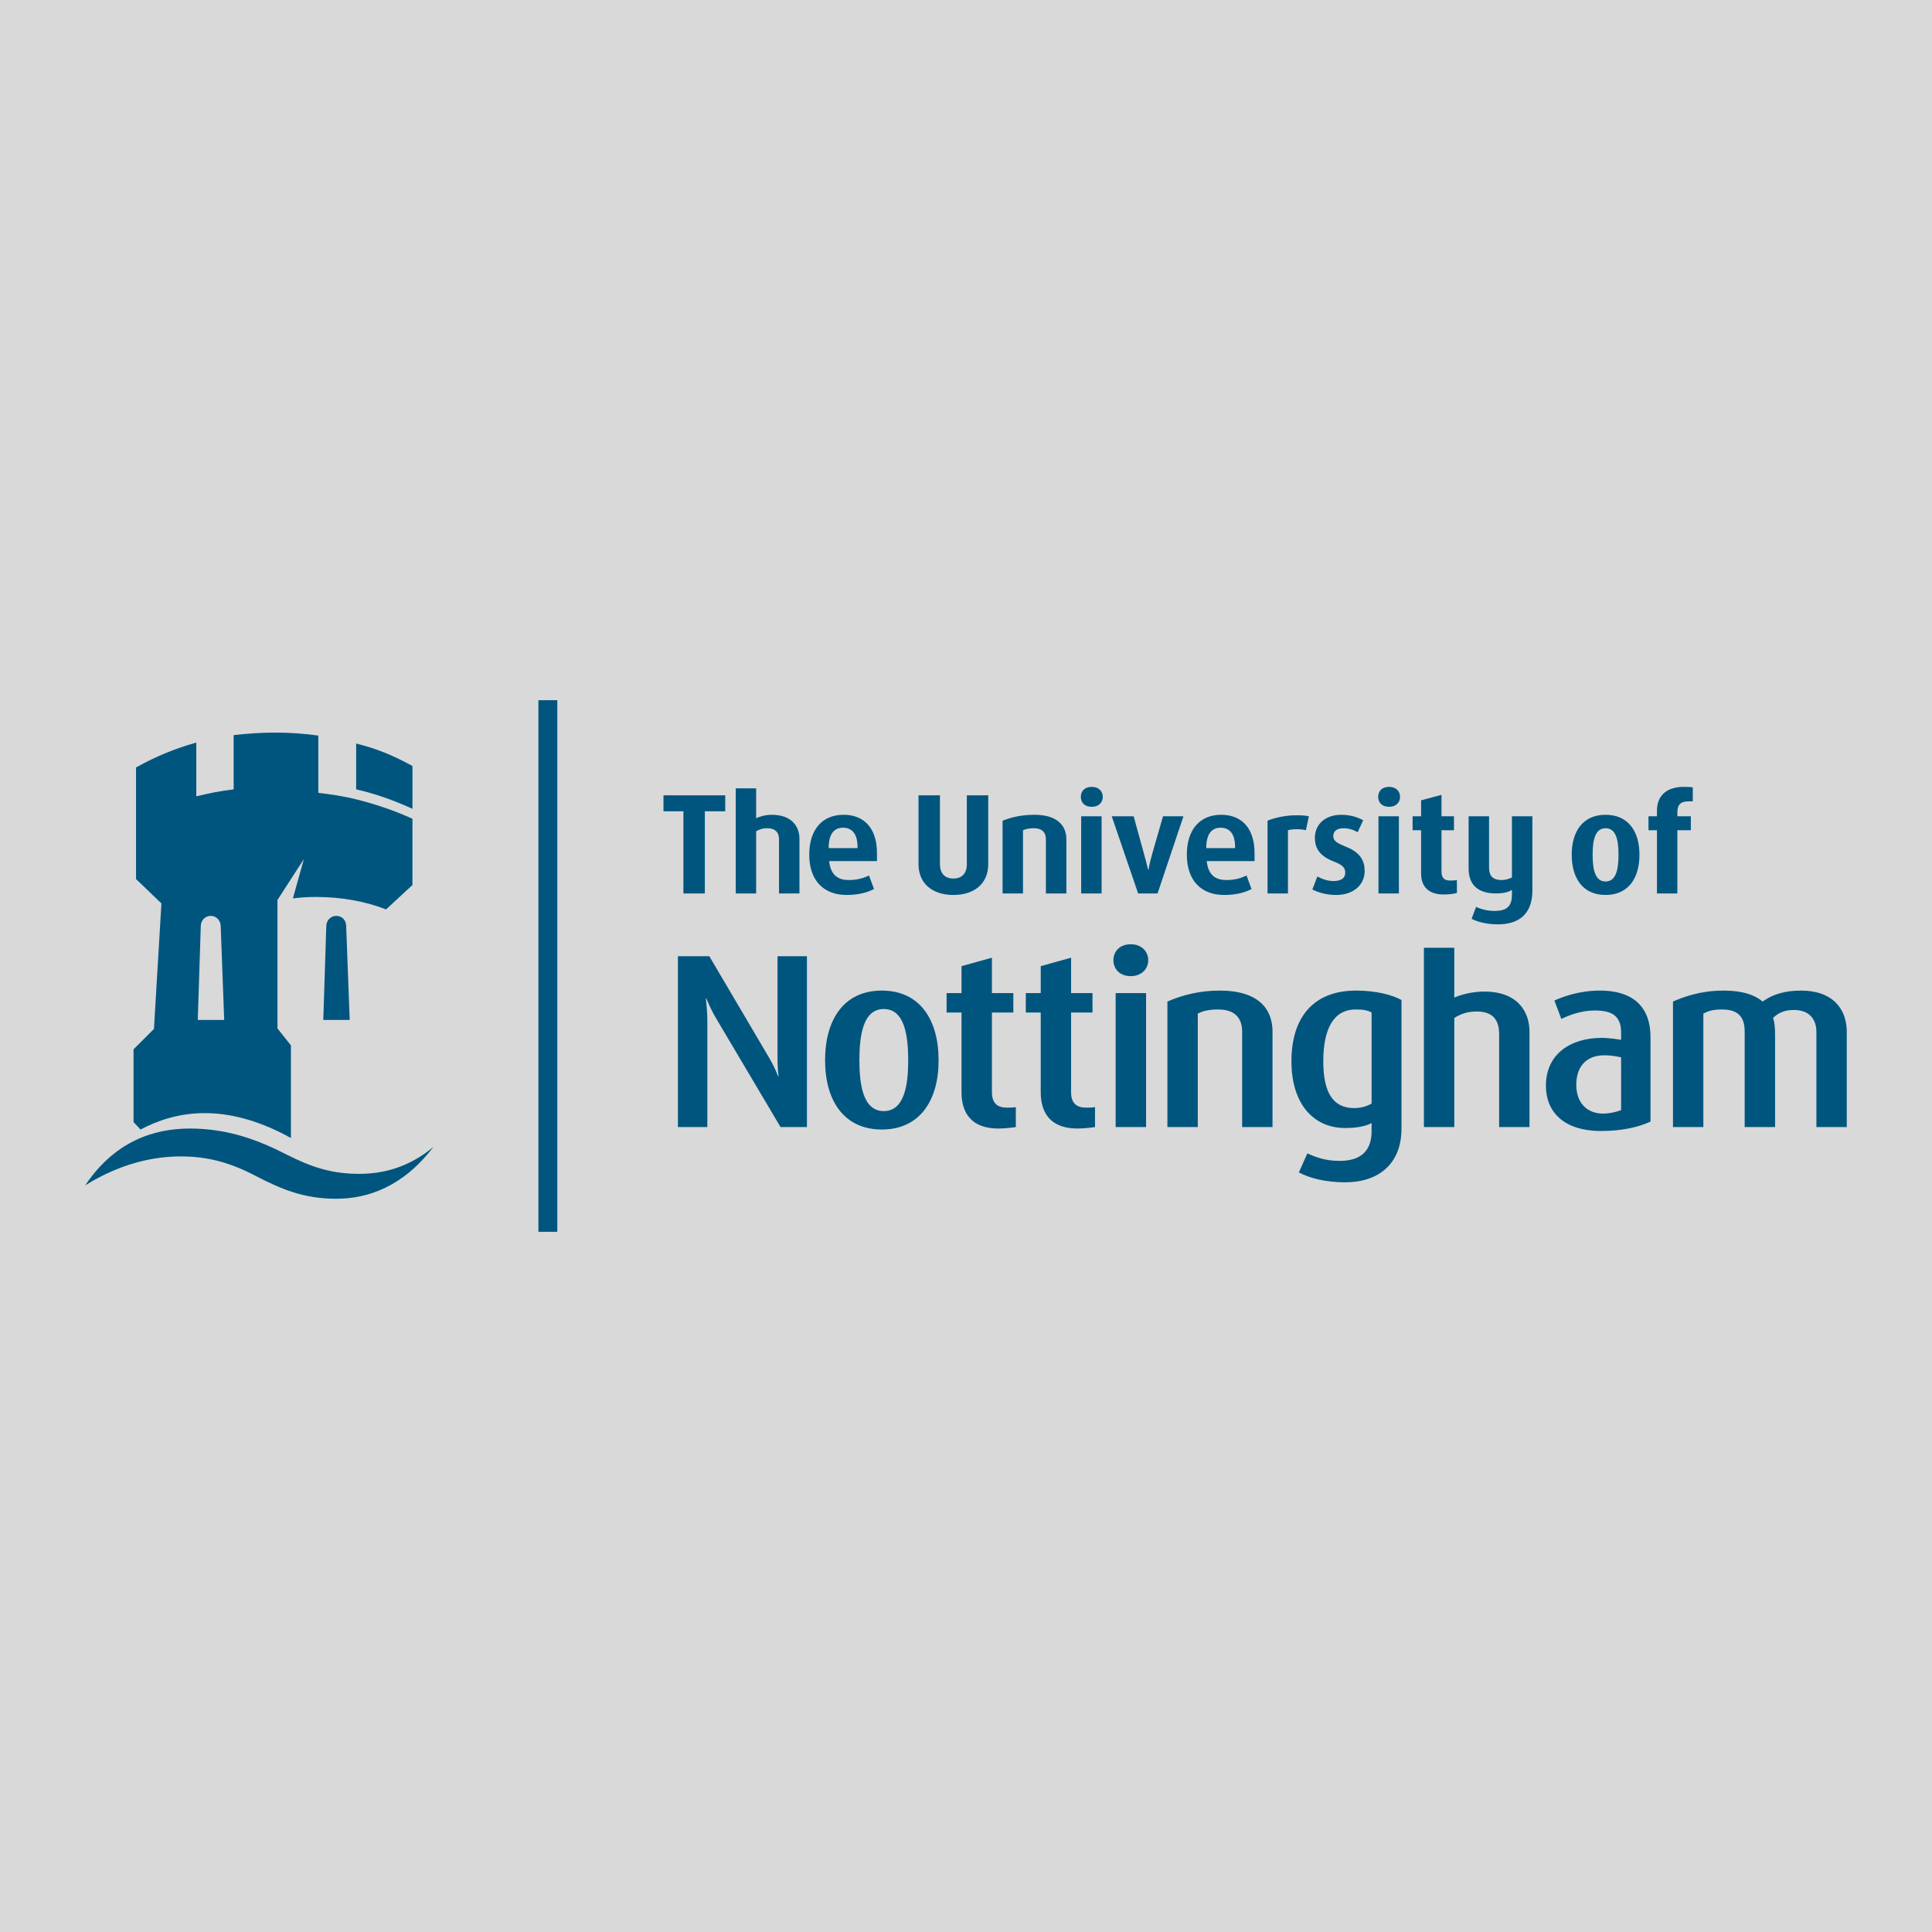 <svg xmlns="http://www.w3.org/2000/svg" xmlns:xlink="http://www.w3.org/1999/xlink" width="1080" viewBox="0 0 810 810" height="1080" preserveAspectRatio="xMidYMid meet"><rect x="-81" width="972" fill="#ffffff" y="-81" height="972" fill-opacity="1"></rect><rect x="-81" width="972" fill="#d9d9d9" y="-81" height="972" fill-opacity="1"></rect><path fill="#00557e" d="M 708.047 335.957 C 704.082 335.957 703.242 337.844 703.242 340.754 L 703.242 342.227 L 708.891 342.227 L 708.891 348.074 L 703.242 348.074 L 703.242 374.59 L 694.684 374.59 L 694.684 348.074 L 691.137 348.074 L 691.137 342.227 L 694.684 342.227 L 694.684 339.934 C 694.684 333.453 698.859 329.902 705.961 329.902 C 707.426 329.902 708.465 329.902 709.715 330.117 L 709.715 335.961 L 708.047 335.961 Z M 761.535 472.516 L 761.535 432.625 C 761.535 427.617 758.812 423.438 752.141 423.438 C 748.387 423.438 745.664 424.492 743.367 426.781 C 743.996 428.66 744.211 430.547 744.211 434.508 L 744.211 472.516 L 731.465 472.516 L 731.465 432.625 C 731.465 428.039 730.207 423.234 722.059 423.234 C 717.898 423.234 716.422 423.867 714.141 424.918 L 714.141 472.516 L 701.402 472.516 L 701.402 419.902 C 706.215 417.805 713.09 415.305 722.691 415.305 C 730.629 415.305 735.855 417.18 738.984 419.902 C 742.734 417.184 747.75 415.305 755.07 415.305 C 768.422 415.305 774.266 423.031 774.266 432.625 L 774.266 472.516 Z M 628.047 387.539 C 623.238 387.539 619.48 386.488 616.977 385.23 L 618.855 380.223 C 621.375 381.371 624.023 381.93 626.793 381.906 C 632.219 381.906 633.887 379.383 633.887 375.215 L 633.887 373.117 C 632.859 373.75 630.777 374.586 627.211 374.586 C 619.273 374.586 615.723 370.617 615.723 364.141 L 615.723 342.223 L 624.293 342.223 L 624.293 363.727 C 624.293 366.652 625.324 368.949 629.512 368.949 C 631.586 368.949 632.859 368.324 633.887 367.898 L 633.887 342.223 L 642.461 342.223 L 642.461 373.332 C 642.461 383.566 636.395 387.539 628.051 387.539 Z M 605.184 375.012 C 598.914 375.012 595.797 371.66 595.797 366.234 L 595.797 348.074 L 592.234 348.074 L 592.234 342.227 L 595.797 342.227 L 595.797 335.539 L 604.355 333.254 L 604.355 342.23 L 609.574 342.23 L 609.574 348.078 L 604.355 348.078 L 604.355 365.41 C 604.355 368.332 605.812 369.164 607.895 369.164 C 608.953 369.164 609.766 369.164 610.816 368.961 L 610.816 374.379 C 609.984 374.59 608.312 375.012 605.184 375.012 Z M 577.926 374.59 L 577.926 342.223 L 586.492 342.223 L 586.492 374.59 Z M 560.238 375.219 C 556.062 375.219 552.719 374.168 550.207 372.926 L 552.301 367.488 C 553.98 368.328 556.27 369.383 558.988 369.383 C 562.109 369.383 563.996 368.332 563.996 365.828 C 563.996 363.523 562.539 362.48 558.766 361.023 C 552.504 358.523 551.266 354.758 551.266 351.207 C 551.266 345.988 555.23 341.605 562.332 341.605 C 566.293 341.605 569.211 342.652 571.516 343.898 L 569.211 348.914 C 567.406 347.848 565.457 347.289 563.363 347.242 C 560.434 347.242 558.988 348.496 558.988 350.582 C 558.988 352.887 561.281 353.711 564.199 354.961 C 570.668 357.469 572.137 361.227 572.137 365.191 C 572.137 371.047 567.34 375.219 560.238 375.219 Z M 547.5 348.074 C 546.871 347.863 544.988 347.652 543.531 347.652 C 542.074 347.652 540.816 347.863 539.977 348.074 L 539.977 374.59 L 531.422 374.59 L 531.422 344.098 C 532.672 343.477 537.691 341.809 543.324 341.809 C 546.656 341.809 547.5 342.016 548.758 342.227 Z M 628.516 472.516 L 628.516 433.465 C 628.516 428.039 626.215 424.074 619.117 424.074 C 615.148 424.074 612.43 425.113 609.723 426.785 L 609.723 472.52 L 596.984 472.52 L 596.984 397.348 L 609.723 397.348 L 609.723 418.234 C 613.07 416.766 617.867 415.719 622.254 415.719 C 636.246 415.719 641.246 424.074 641.246 432.625 L 641.246 472.516 Z M 457.754 338.258 C 454.609 338.258 453.148 336.375 453.148 334.074 C 453.148 331.785 454.609 329.898 457.754 329.898 C 460.684 329.898 462.344 331.785 462.344 334.074 C 462.34 336.375 460.684 338.258 457.754 338.258 Z M 485.312 374.59 L 477.168 374.59 L 466.098 342.227 L 475.293 342.227 L 479.473 357.465 C 479.883 358.922 480.934 362.688 481.34 364.566 L 481.547 364.566 C 481.754 362.688 482.805 358.922 483.211 357.465 L 487.602 342.227 L 496.172 342.227 Z M 453.289 374.59 L 453.289 342.223 L 461.848 342.223 L 461.848 374.59 Z M 582.398 338.258 C 579.258 338.258 577.812 336.375 577.812 334.074 C 577.812 331.785 579.258 329.898 582.398 329.898 C 585.32 329.898 586.988 331.785 586.988 334.074 C 586.988 336.375 585.32 338.258 582.398 338.258 Z M 438.5 374.59 L 438.5 351.828 C 438.5 349.531 437.465 347.238 433.281 347.238 C 431.195 347.238 429.957 347.652 428.898 348.074 L 428.898 374.59 L 420.34 374.59 L 420.34 344.098 C 423.895 342.645 428.277 341.598 433.711 341.598 C 443.527 341.598 447.082 346.395 447.082 351.828 L 447.082 374.59 Z M 474.109 409.246 C 469.305 409.246 466.805 406.113 466.805 402.562 C 466.805 399.02 469.309 395.883 474.109 395.883 C 478.699 395.883 481.406 399.023 481.406 402.562 C 481.41 406.113 478.699 409.246 474.109 409.246 Z M 520.777 472.516 L 520.777 432.625 C 520.777 428.039 518.891 423.234 510.738 423.234 C 506.57 423.234 504.48 423.867 502.18 424.918 L 502.18 472.516 L 489.441 472.516 L 489.441 419.902 C 496.434 416.836 503.742 415.305 511.375 415.305 C 528.07 415.305 533.504 423.445 533.504 432.43 L 533.504 472.516 Z M 399.719 375.219 C 391.359 375.219 385.094 370.832 385.094 362.273 L 385.094 333.449 L 394.082 333.449 L 394.082 362.273 C 394.082 366.234 396.164 368.324 399.719 368.324 C 403.258 368.324 405.348 366.23 405.348 362.273 L 405.348 333.449 L 414.324 333.449 L 414.324 362.273 C 414.328 370.828 408.07 375.219 399.719 375.219 Z M 467.742 472.516 L 467.742 416.352 L 480.496 416.352 L 480.496 472.516 Z M 451.77 473.141 C 440.707 473.141 436.332 466.883 436.332 457.898 L 436.332 424.5 L 430.07 424.5 L 430.07 416.355 L 436.332 416.355 L 436.332 405.062 L 449.059 401.523 L 449.059 416.355 L 458.039 416.355 L 458.039 424.5 L 449.059 424.5 L 449.059 457.898 C 449.059 462.91 451.77 464.379 455.328 464.379 C 456.371 464.379 457.836 464.379 459.09 464.172 L 459.09 472.516 C 457.836 472.719 454.5 473.141 451.77 473.141 Z M 418.57 473.141 C 407.508 473.141 403.121 466.883 403.121 457.898 L 403.121 424.5 L 396.859 424.5 L 396.859 416.355 L 403.121 416.355 L 403.121 405.062 L 415.871 401.523 L 415.871 416.355 L 424.844 416.355 L 424.844 424.5 L 415.871 424.5 L 415.871 457.898 C 415.871 462.91 418.574 464.379 422.141 464.379 C 423.176 464.379 424.645 464.379 425.895 464.172 L 425.895 472.516 C 424.645 472.719 421.289 473.141 418.57 473.141 Z M 326.609 374.59 L 326.609 351.828 C 326.609 349.32 325.367 347.238 321.602 347.238 C 319.512 347.238 318.262 347.863 317.016 348.492 L 317.016 374.59 L 308.453 374.59 L 308.453 330.527 L 317.016 330.527 L 317.016 343.055 C 318.258 342.426 320.77 341.598 323.48 341.598 C 332.043 341.598 335.172 346.617 335.172 351.617 L 335.172 374.586 L 326.609 374.586 Z M 295.504 340.137 L 295.504 374.59 L 286.523 374.59 L 286.523 340.137 L 278.172 340.137 L 278.172 333.449 L 304.062 333.449 L 304.062 340.137 Z M 149.324 330.941 L 149.324 311.734 C 158.723 314.035 165.613 317.168 172.922 321.148 L 172.922 339.094 C 165.617 335.75 157.68 332.828 149.324 330.941 Z M 327.238 472.516 L 300.508 427.418 C 298.844 424.699 297.586 421.98 296.129 418.645 L 295.926 418.645 C 296.336 422.188 296.555 425.113 296.555 427.832 L 296.555 472.52 L 284.223 472.52 L 284.223 400.895 L 297.387 400.895 L 322.23 443.078 C 323.691 445.578 324.945 447.871 326.203 451.207 L 326.406 451.207 C 325.98 447.664 325.98 445.164 325.98 442.66 L 325.98 400.898 L 338.309 400.898 L 338.309 472.52 L 327.238 472.52 Z M 135.539 427.617 L 136.793 388.367 C 136.793 385.859 138.668 383.984 140.973 383.984 C 143.484 383.984 145.141 385.863 145.141 388.367 L 146.613 427.617 Z M 140.973 502.582 C 127.402 502.582 117.996 498.617 107.141 492.977 C 97.539 487.98 88.141 484.832 75.816 484.832 C 64.34 484.832 50.559 487.754 35.73 496.957 C 48.051 478.578 64.34 473.145 79.578 473.145 C 95.863 473.145 108.602 478.152 120.09 484.012 C 130.734 489.422 139.09 492.141 150.789 492.141 C 160.602 492.141 171.453 489.426 181.688 480.875 C 168.953 497.574 154.129 502.582 140.973 502.582 Z M 673.145 341.598 C 663.539 341.598 658.945 348.699 658.945 358.301 C 658.945 368.121 663.539 375.219 673.145 375.219 C 682.746 375.219 687.352 368.121 687.352 358.301 C 687.348 348.699 682.746 341.598 673.145 341.598 Z M 673.145 369.57 C 668.75 369.57 667.719 364.566 667.719 358.297 C 667.719 352.246 668.75 347.23 673.145 347.23 C 677.535 347.23 678.574 352.246 678.574 358.297 C 678.57 364.566 677.531 369.57 673.145 369.57 Z M 670.898 415.305 C 662.117 415.305 655.434 417.805 651.688 419.473 L 654.598 427.207 C 657.957 425.523 663.168 423.648 668.59 423.648 C 675.281 423.648 679.656 425.52 679.656 432.84 L 679.656 435.969 C 678.613 435.77 674.852 435.137 671.52 435.137 C 658.562 435.137 648.133 441.824 648.133 455.18 C 648.133 466.035 655.434 474.176 671.301 474.176 C 680.078 474.176 687.184 472.516 691.984 470.219 L 691.984 434.938 C 691.984 420.309 682.582 415.305 670.898 415.305 Z M 679.656 465.414 C 677.238 466.348 674.738 466.836 672.148 466.883 C 665.457 466.883 660.859 462.496 660.859 454.75 C 660.859 447.465 664.84 442.441 672.57 442.441 C 676.109 442.441 678.406 443.07 679.656 443.281 Z M 525.973 357.668 C 525.973 347.445 520.762 341.598 511.98 341.598 C 503.008 341.598 497.582 347.863 497.582 358.301 C 497.582 369.156 503.629 375.219 513.227 375.219 C 518.25 375.219 522.012 374.168 524.707 372.719 L 522.625 367.066 C 519.926 368.367 517.078 368.996 514.082 368.953 C 510.109 368.953 506.555 367.285 505.926 361.02 L 525.973 361.02 Z M 517.824 355.586 L 505.727 355.586 C 505.727 349.32 508.223 347.023 511.773 347.023 C 515.113 347.023 517.82 349.113 517.82 355.18 L 517.82 355.586 Z M 568.578 415.305 C 550.418 415.305 541.438 426.781 541.438 444.957 C 541.438 462.496 550.418 472.926 563.98 472.926 C 568.988 472.926 572.758 472.102 575.039 470.84 L 575.039 474.395 C 575.039 481.898 571.082 486.707 561.684 486.707 C 555.422 486.707 551.457 485.039 548.109 483.59 L 544.562 491.523 C 548.75 493.82 555.422 495.684 563.98 495.684 C 577.977 495.684 587.578 487.98 587.578 473.145 L 587.578 419.258 C 583.812 417.18 577.148 415.305 568.578 415.305 Z M 575.039 462.703 C 572.766 463.953 570.336 464.578 567.742 464.574 C 558.77 464.574 554.793 457.895 554.793 444.953 C 554.793 431.578 558.984 423.23 568.359 423.23 C 571.082 423.23 573.172 423.438 575.043 424.492 L 575.043 462.703 Z M 367.676 357.668 C 367.676 347.445 362.457 341.598 353.688 341.598 C 344.707 341.598 339.277 347.863 339.277 358.301 C 339.277 369.156 345.332 375.219 354.938 375.219 C 359.945 375.219 363.703 374.168 366.434 372.719 L 364.336 367.066 C 361.629 368.367 358.773 368.996 355.77 368.953 C 351.805 368.953 348.258 367.285 347.629 361.02 L 367.676 361.02 Z M 359.535 355.586 L 347.418 355.586 C 347.418 349.32 349.93 347.023 353.477 347.023 C 356.82 347.023 359.535 349.113 359.535 355.18 Z M 369.707 415.305 C 353.844 415.305 345.918 427.418 345.918 444.527 C 345.918 461.441 353.844 473.555 369.707 473.555 C 385.582 473.555 393.512 461.441 393.512 444.527 C 393.512 427.418 385.582 415.305 369.707 415.305 Z M 370.535 465.832 C 361.77 465.832 360.301 454.562 360.301 444.531 C 360.301 434.301 361.77 423.035 370.535 423.035 C 379.301 423.035 380.766 434.305 380.766 444.531 C 380.766 454.562 379.301 465.832 370.535 465.832 Z M 370.535 465.832 " fill-opacity="1" fill-rule="evenodd"></path><path fill="#00557e" d="M 149.324 335.121 C 144.312 333.863 138.887 333.031 133.457 332.41 L 133.457 308.398 C 127.434 307.551 121.375 307.133 115.293 307.145 C 109.438 307.145 103.594 307.566 97.961 308.195 L 97.961 330.945 C 92.531 331.578 87.305 332.625 82.297 333.871 L 82.297 311.328 C 73.449 313.781 65.027 317.258 57.031 321.766 L 57.031 368.543 L 67.676 378.77 L 64.547 431.379 L 55.984 439.945 L 55.984 470.43 L 58.91 473.562 C 66.008 469.816 74.984 466.676 85.844 466.676 C 96.281 466.676 108.395 469.586 121.969 477.121 L 121.969 438.285 L 116.332 431.172 L 116.332 377.305 L 127.402 360.18 L 122.801 376.668 C 125.992 376.254 129.195 376.051 132.41 376.055 C 143.266 376.055 153.285 377.926 161.852 381.277 L 172.918 371.047 L 172.918 343.277 C 165.617 339.93 157.68 337.211 149.324 335.121 Z M 82.918 427.617 L 84.176 388.367 C 84.176 385.859 86.047 383.984 88.355 383.984 C 90.664 383.984 92.531 385.863 92.531 388.367 L 93.996 427.617 Z M 231.242 293.574 L 225.73 293.574 L 225.73 516.43 L 233.656 516.43 L 233.656 293.574 Z M 231.242 293.574 " fill-opacity="1" fill-rule="evenodd"></path></svg>